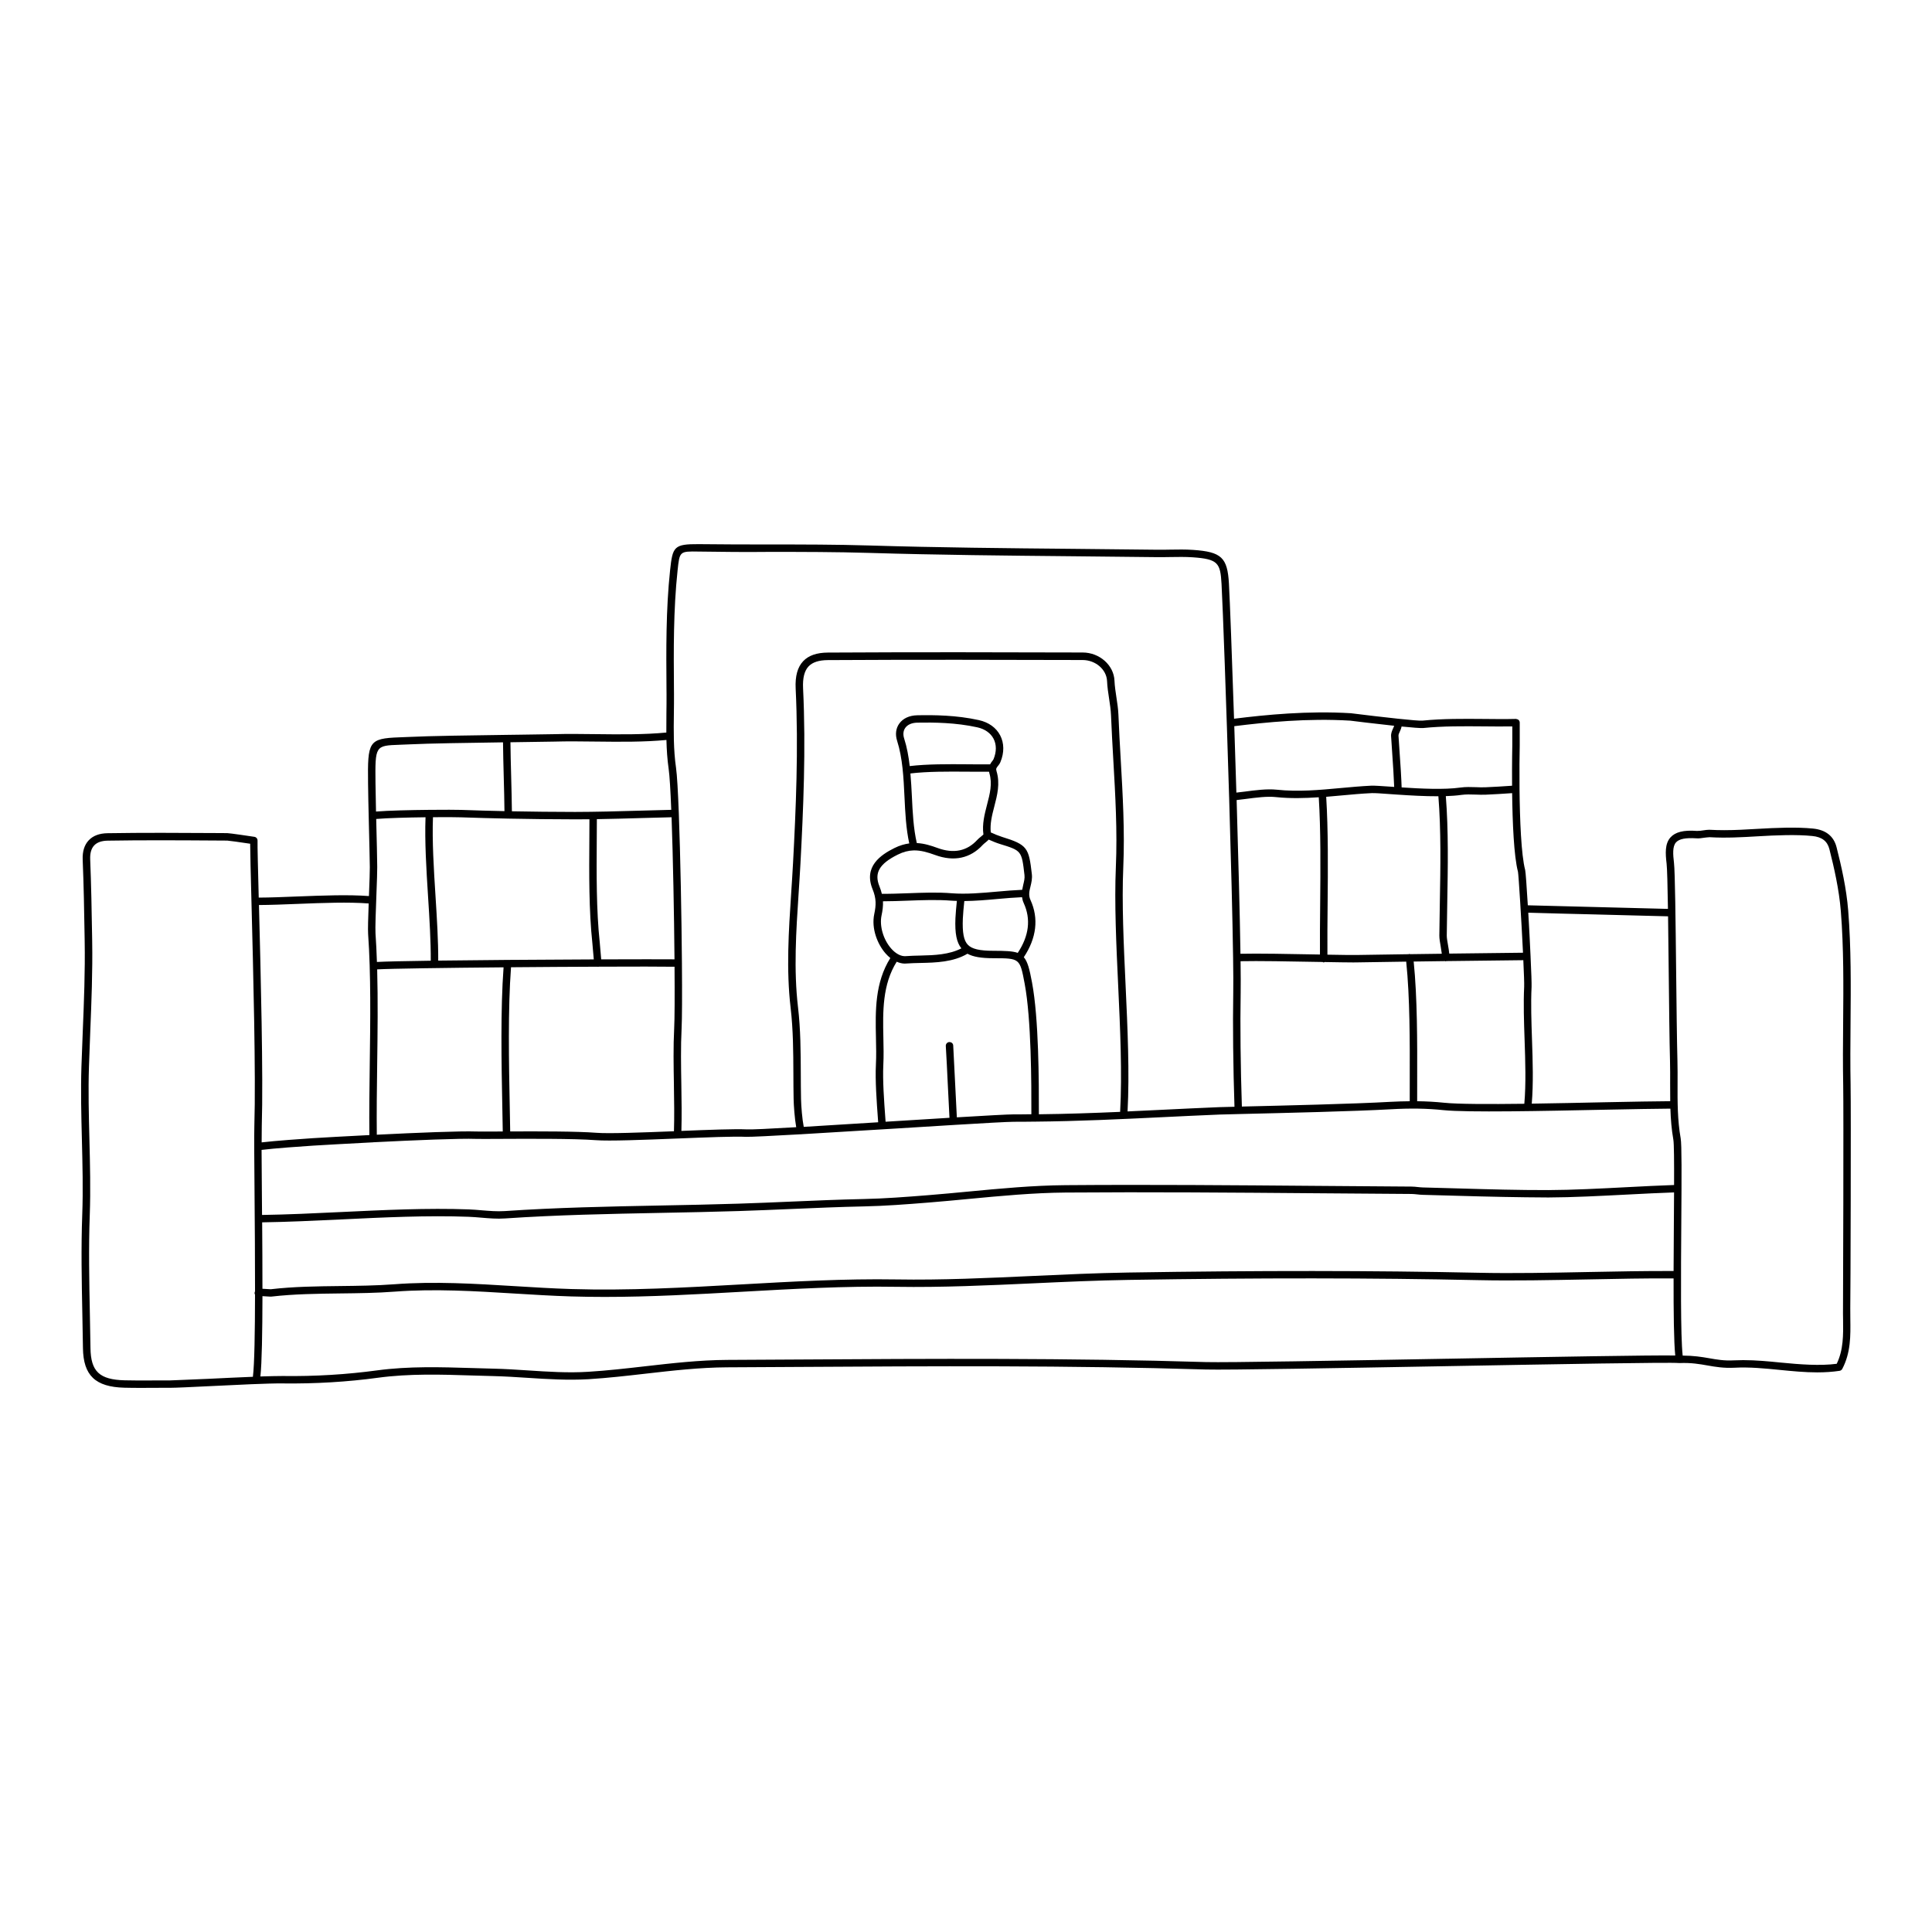 <?xml version="1.0" encoding="UTF-8"?>
<!-- Uploaded to: SVG Repo, www.svgrepo.com, Generator: SVG Repo Mixer Tools -->
<svg fill="#000000" width="800px" height="800px" version="1.1" viewBox="144 144 512 512" xmlns="http://www.w3.org/2000/svg">
 <path d="m634.43 431.7c-0.109-5.582-0.062-11.262-0.016-16.758 0.082-9.715 0.164-19.758-0.621-29.633-0.473-5.938-1.824-11.809-3.078-16.762-0.746-2.961-2.856-4.633-6.258-4.969-4.356-0.438-9.758-0.207-14.742 0.082-2.883 0.168-5.859 0.344-8.781 0.344-1.242 0-2.492-0.031-3.984-0.109-0.469 0-1.008 0.078-1.566 0.16-0.492 0.078-1.031 0.16-1.691 0.148-3.562-0.273-5.734 0.305-7.008 1.73-1.5 1.688-1.336 4.254-1.016 6.957 0.148 1.27 0.262 5.91 0.355 11.977-5.609-0.16-12.227-0.324-18.859-0.484-6.445-0.156-12.844-0.316-18.277-0.469-0.297-4.926-0.574-8.871-0.703-9.359-1.051-3.992-1.414-13.367-1.496-21.488 0-0.004 0.004-0.008 0.004-0.012 0-0.004-0.004-0.004-0.004-0.008-0.047-4.668-0.004-8.922 0.055-11.496v-6.047c0-0.266-0.105-0.52-0.297-0.703-0.188-0.188-0.5-0.227-0.707-0.281-2.867 0.074-5.727 0.039-8.598 0.008-5.293-0.039-10.766-0.098-16.172 0.445-0.629 0.07-3.242-0.16-6.519-0.508-3.883-0.41-8.707-0.98-12.457-1.453-11.387-0.688-22.469 0.402-30.957 1.461-0.562-16.871-1.098-31.18-1.355-35.797-0.383-6.922-1.977-8.43-9.492-8.945-2.027-0.145-4.086-0.105-6.074-0.074-1.184 0.023-2.375 0.047-3.551 0.027-7.34-0.094-14.676-0.164-22.02-0.234-17.711-0.164-36.031-0.34-54.027-0.887-8.891-0.27-17.918-0.273-26.652-0.273-6.242-0.012-12.465 0-18.699-0.086-6.59-0.039-6.914 0.672-7.582 6.894-1.121 10.492-1.035 21.156-0.957 31.473l0.012 1.387c0.012 1.707-0.008 3.41-0.031 5.109-0.02 1.664-0.031 3.363-0.02 5.062-5.777 0.562-12.266 0.504-18.562 0.426-3.934-0.047-7.652-0.094-11.188 0.008-1.203 0.035-4.523 0.078-8.781 0.133-1.191 0.016-2.461 0.031-3.773 0.051-0.004 0-0.004-0.004-0.008-0.004s-0.004 0.004-0.008 0.004c-9.188 0.117-20.777 0.293-25.723 0.543-0.996 0.051-1.895 0.082-2.703 0.109-8.238 0.297-8.426 1.141-8.301 12.238 0.035 2.945 0.094 5.793 0.164 8.617 0.027 1.219 0.059 2.445 0.086 3.652 0.082 3.312 0.164 6.59 0.215 9.898 0.016 1.066-0.094 3.981-0.211 7.059-0.008 0.199-0.016 0.402-0.023 0.602-5.41-0.41-12.25-0.152-18.93 0.109-3.727 0.148-7.246 0.289-10.277 0.301-0.195-7.656-0.348-13.621-0.312-15.113 0.012-0.496-0.348-0.922-0.84-0.996-1.074-0.16-6.484-0.973-7.195-0.98l-3.254-0.02c-9.34-0.055-19.004-0.113-28.504 0.043-2.141 0.039-3.805 0.668-4.949 1.883-1.148 1.219-1.684 2.941-1.598 5.125 0.281 6.789 0.398 13.695 0.508 20.371l0.02 1.262c0.137 7.965-0.188 16.066-0.508 23.898-0.125 3.102-0.25 6.199-0.352 9.301-0.203 6.438-0.039 12.984 0.121 19.312 0.164 6.555 0.34 13.332 0.094 19.965-0.328 8.801-0.145 17.719 0.027 26.34 0.059 2.992 0.117 5.984 0.16 8.969 0.094 7.277 3.277 10.324 10.988 10.523 1.434 0.039 2.871 0.047 4.305 0.047 1.117 0 2.234-0.004 3.352-0.012 1.117-0.008 2.231-0.016 3.344-0.016 0.391 0 0.75-0.016 1.172 0.004 1.426 0 5.629-0.203 10.48-0.438 6.957-0.34 15.605-0.77 19.172-0.719 8.832 0.109 17.336-0.418 25.312-1.5 8.324-1.129 16.777-0.871 24.949-0.609 1.879 0.059 3.758 0.117 5.641 0.16 3.039 0.07 6.129 0.27 9.113 0.465 5.254 0.344 10.695 0.68 16.168 0.363 5.074-0.316 10.191-0.902 15.141-1.469 7.066-0.809 14.375-1.645 21.562-1.68l18.527-0.102c35.523-0.211 72.262-0.438 108.37 0.68 5.398 0.152 35.121-0.371 63.867-0.887 29.133-0.523 59.258-1.074 61.496-0.824 0.023 0.004 0.043-0.02 0.066-0.02 0.027 0 0.047 0.023 0.074 0.023 3.137-0.129 5.352 0.273 7.477 0.645 2.07 0.367 4.215 0.727 7.047 0.594 4.106-0.223 8.18 0.195 12.133 0.586 3.207 0.316 6.527 0.645 9.832 0.645 2.129 0 4.07-0.133 5.93-0.41 0.312-0.047 0.578-0.238 0.727-0.516 2.258-4.297 2.195-8.812 2.133-13.184-0.016-0.98-0.027-1.961-0.016-2.941 0.07-2.367 0.211-52.895 0.086-58.945zm-422.88 55.328c0.008 0.016 0.027 0.02 0.035 0.035-0.016 9.914-0.152 18.547-0.566 21.801-3.633 0.141-7.781 0.344-11.457 0.523-4.902 0.23-9.211 0.367-10.438 0.434-1.492 0.004-2.984 0-4.477 0.012-2.531 0.016-5.062 0.035-7.598-0.035-6.703-0.172-8.992-2.34-9.074-8.582-0.039-3-0.098-5.992-0.16-8.984-0.168-8.598-0.352-17.48-0.027-26.234 0.242-6.691 0.07-13.5-0.094-20.086-0.16-6.301-0.328-12.82-0.121-19.203 0.094-3.09 0.219-6.184 0.344-9.277 0.32-7.859 0.648-15.988 0.512-24.012l-0.02-1.266c-0.113-6.691-0.23-13.605-0.508-20.418-0.066-1.637 0.289-2.879 1.062-3.695 0.762-0.809 1.961-1.23 3.551-1.258 4.562-0.078 9.164-0.102 13.75-0.102 4.945 0 9.871 0.031 14.707 0.062l3.246 0.02c0.395 0.008 3.277 0.414 6.078 0.832 0.008 2.391 0.152 7.949 0.34 15.27 0.004 0.113 0.008 0.223 0.008 0.34 0.469 18.18 1.176 45.656 0.762 59.078-0.078 2.519-0.02 9.43 0.051 18.176 0.062 7.738 0.137 17.176 0.129 25.766-0.129 0.25-0.172 0.543-0.035 0.805zm355.57-100.68c6.664 0.16 13.309 0.324 18.934 0.488 0.062 4.559 0.121 9.746 0.176 14.871 0.094 8.938 0.195 18.18 0.34 23.484 0.051 1.98 0.043 3.957 0.035 5.93-0.004 1.555 0 3.125 0.023 4.707-3.707 0.023-10.066 0.129-17.375 0.281-6.195 0.133-12.969 0.281-19.32 0.371 0.445-5.363 0.262-11.25 0.062-16.973-0.16-4.703-0.328-9.57-0.113-13.938 0.039-0.852-0.074-4.051-0.266-8.098 0-0.008 0.008-0.012 0.008-0.02 0-0.008-0.008-0.012-0.008-0.023-0.164-3.547-0.387-7.731-0.609-11.555 5.406 0.164 11.734 0.32 18.113 0.473zm-19.199 19.133c-0.219 4.453-0.051 9.355 0.113 14.102 0.195 5.723 0.391 11.633-0.07 16.93-9.426 0.117-17.652 0.102-21.238-0.273-2.32-0.242-4.684-0.375-7.16-0.406 0-1.734 0-3.523 0.004-5.387 0.027-10.379 0.047-22.066-0.93-31.629 2.68-0.039 5.508-0.078 8.32-0.113 0.035 0.004 0.055 0.043 0.09 0.047 0.027 0.004 0.055 0.004 0.082 0.004 0.055 0 0.09-0.047 0.141-0.055 8.738-0.117 17.184-0.223 20.426-0.242 0.164 3.461 0.262 6.191 0.223 7.023zm-1.641-30.461c0.176 0.941 0.902 12.758 1.332 21.461-3.219 0.023-11.188 0.121-19.547 0.234-0.062-0.66-0.168-1.375-0.309-2.148-0.172-0.98-0.352-1.992-0.348-2.641 0.023-2.742 0.078-5.602 0.129-8.52 0.172-9.59 0.336-19.469-0.379-28.422 1.484-0.051 2.894-0.148 4.137-0.328 1.207-0.168 2.461-0.121 3.777-0.082 0.891 0.031 1.781 0.066 2.66 0.027 1.781-0.074 4.879-0.254 7-0.41 0.098 7.66 0.457 16.699 1.547 20.828zm-31.309-37.16c0.172-0.387 0.379-0.84 0.457-1.328 2.758 0.277 5.047 0.461 5.742 0.402 5.293-0.539 10.711-0.48 15.957-0.438 2.551 0.023 5.098 0.051 7.648 0.012v5.019c0 0.109-0.102 4.777-0.059 10.699-2.094 0.152-5.254 0.344-7.055 0.41-0.824 0.043-1.672 0.004-2.519-0.027-1.348-0.043-2.742-0.094-4.125 0.102-4.246 0.602-10.512 0.301-15.57-0.039-0.051-1.77-0.242-5.469-0.801-13.254l-0.031-0.441c-0.02-0.297 0.164-0.695 0.355-1.117zm-0.492 16.727h0.004c3.258 0.223 7.117 0.445 10.703 0.43 0.719 8.887 0.559 18.77 0.383 28.355-0.055 2.926-0.105 5.789-0.129 8.539-0.008 0.832 0.184 1.934 0.375 3.004 0.109 0.625 0.207 1.258 0.277 1.836-2.871 0.039-5.723 0.078-8.414 0.113-0.082-0.012-0.152-0.078-0.234-0.07-0.055 0.008-0.082 0.062-0.137 0.078-6.684 0.09-12.246 0.176-13.875 0.211-1.113 0.023-4.055-0.023-7.652-0.086-0.027-4.184 0.004-8.656 0.051-13.27 0.09-9.758 0.168-19.801-0.375-28.566 1.344-0.109 2.676-0.23 4-0.355 2.648-0.242 5.383-0.5 8.078-0.621 0.758-0.035 2.586 0.094 4.898 0.262 0.641 0.043 1.332 0.09 2.047 0.141zm-20.676 42.371c-0.141-0.004-0.277-0.004-0.418-0.008-7.273-0.141-16.152-0.305-20.652-0.191-0.156-10.215-0.551-25.324-1.012-40.738 0.75-0.082 1.504-0.168 2.309-0.277 2.844-0.375 5.773-0.766 8.141-0.504 3.805 0.398 7.59 0.293 11.316 0.043 0.539 8.699 0.461 18.699 0.371 28.422-0.047 4.606-0.082 9.066-0.055 13.254zm-21.012 10.098c0.031-1.867 0.02-4.731-0.027-8.328 4.449-0.109 13.316 0.051 20.586 0.188 0.406 0.008 0.762 0.012 1.152 0.02 0.098 0.035 0.172 0.117 0.289 0.117h0.008c0.098 0 0.164-0.082 0.25-0.105 3.316 0.059 6.055 0.105 7.586 0.105 0.332 0 0.609-0.004 0.828-0.008 1.574-0.031 6.82-0.109 13.199-0.203 0.984 9.488 0.965 21.211 0.938 31.598-0.004 1.875-0.008 3.656-0.004 5.398-1.652 0.016-3.348 0.062-5.156 0.16-9.531 0.547-28.617 0.996-38.867 1.238-0.164 0.004-0.301 0.008-0.461 0.012-0.348-10.27-0.473-21.742-0.32-30.191zm29.023-72.078c1.023 0.129 6.68 0.828 11.652 1.359-0.043 0.164-0.137 0.391-0.289 0.715-0.262 0.57-0.578 1.273-0.523 2.07l0.031 0.441c0.531 7.519 0.727 11.18 0.789 12.98-0.305-0.023-0.621-0.047-0.91-0.066-2.477-0.176-4.258-0.289-5.133-0.266-2.734 0.129-5.496 0.387-8.164 0.629-5.527 0.512-11.234 1.043-16.891 0.438-2.59-0.27-5.644 0.125-8.602 0.516-0.738 0.094-1.426 0.172-2.121 0.25-0.176-5.953-0.367-11.895-0.555-17.602 8.43-1.047 19.477-2.148 30.715-1.465zm-179.21-8.422c-0.082-10.258-0.164-20.867 0.965-31.418 0.535-5.039 0.527-5.055 5.578-4.969 6.242 0.09 12.574 0.156 18.727 0.086 8.723 0 17.73 0.004 26.59 0.273 18.02 0.547 36.344 0.719 54.07 0.887 7.336 0.07 14.672 0.137 22.012 0.234 1.207 0.016 2.41-0.008 3.609-0.027 1.949-0.031 3.961-0.066 5.902 0.066 6.762 0.473 7.356 1.504 7.664 7.098 0.355 6.43 1.262 31.684 2.008 56.449v0.008c0 0.004 0 0.004 0.004 0.004 0.488 16.211 0.902 32.188 1.051 42.551v0.008 0.004c0.059 4.012 0.074 7.199 0.039 9.211-0.148 8.469-0.023 19.977 0.324 30.285-2.066 0.047-3.5 0.082-4.004 0.102-5.059 0.207-10.113 0.453-15.168 0.699-3.031 0.145-6.09 0.297-9.16 0.434 0.543-10.203 0.008-22.035-0.527-33.523-0.5-10.715-1.02-21.789-0.609-31.18 0.414-9.594-0.141-19.223-0.676-28.539-0.227-3.945-0.457-7.891-0.609-11.848-0.062-1.562-0.301-3.121-0.531-4.629-0.219-1.453-0.453-2.957-0.516-4.441-0.176-4.102-3.957-7.449-8.43-7.461-21.543-0.07-44.625-0.109-67.512 0.02-2.973 0.02-5.113 0.762-6.551 2.277-1.504 1.586-2.156 3.969-1.996 7.266 0.777 15.957 0.047 32.227-0.695 46.227-0.141 2.66-0.32 5.32-0.492 7.973-0.656 9.98-1.34 20.305-0.141 30.469 0.676 5.777 0.699 11.648 0.723 17.324 0.008 2.258 0.016 4.519 0.062 6.781 0.031 1.633 0.266 5.113 0.688 7.465-6.93 0.406-12.07 0.66-13.207 0.574-3.019-0.141-9.844 0.109-17.219 0.41 0.109-3.926 0.055-8.109-0.016-12.191-0.086-5.008-0.176-10.188 0.066-14.867 0.133-2.555 0.156-9.172 0.09-17.359 0-0.008 0.008-0.016 0.008-0.023 0-0.012-0.008-0.02-0.008-0.027-0.098-12.473-0.406-28.582-0.824-39.699-0.215-5.742-0.469-10.168-0.734-12.035-0.699-4.871-0.637-9.734-0.574-14.426 0.023-1.715 0.043-3.43 0.031-5.152zm94.887 77.785c-0.656-3.508-1.152-5.492-2.172-6.672 3.375-5.062 4-10.297 1.766-15.168-0.281-0.609-0.355-1.18-0.328-1.754 0-0.012 0.008-0.016 0.008-0.027 0-0.008-0.008-0.012-0.008-0.023 0.035-0.578 0.176-1.16 0.332-1.781 0.242-1.004 0.5-2.043 0.359-3.273-0.805-6.93-1.117-7.766-7.902-9.859-0.844-0.262-2.039-0.742-2.984-1.188-0.234-2.266 0.316-4.488 0.926-6.824 0.785-3.012 1.598-6.121 0.598-9.414-0.195-0.645-0.043-0.836 0.359-1.34 0.23-0.293 0.492-0.617 0.676-1.062 1.035-2.496 1.008-5.008-0.066-7.078-1.062-2.035-3.066-3.473-5.644-4.039-5.926-1.312-11.844-1.375-16.344-1.281-2.078 0.039-3.766 0.82-4.754 2.199-0.906 1.258-1.109 2.879-0.574 4.555 1.473 4.617 1.715 9.824 1.957 14.863 0.195 4.125 0.398 8.379 1.266 12.34-1.238 0.16-2.543 0.539-3.934 1.227-3.652 1.816-8.227 4.918-5.785 10.91 1.016 2.492 0.941 4.227 0.445 6.57-0.828 3.934 0.918 8.094 3.008 10.465 0.406 0.457 0.824 0.855 1.25 1.199-4.09 6.531-3.973 13.945-3.809 21.141 0.055 2.484 0.105 4.824-0.012 7.121-0.215 4.156 0.203 9.848 0.539 14.426l0.062 0.84c-6.859 0.426-13.816 0.871-19.727 1.219-0.406-2.043-0.68-5.465-0.719-7.387-0.047-2.25-0.055-4.504-0.062-6.75-0.023-5.731-0.043-11.66-0.734-17.547-1.176-9.98-0.5-20.215 0.152-30.105 0.172-2.668 0.352-5.332 0.492-7.996 0.746-14.051 1.477-30.387 0.695-46.43-0.133-2.734 0.348-4.641 1.461-5.82 1.047-1.102 2.723-1.648 5.133-1.664 22.867-0.133 45.953-0.082 67.492-0.02 3.438 0.012 6.336 2.516 6.473 5.578 0.07 1.59 0.309 3.148 0.539 4.652 0.23 1.52 0.449 2.957 0.508 4.41 0.16 3.969 0.387 7.926 0.613 11.887 0.535 9.266 1.086 18.848 0.672 28.34-0.41 9.477 0.109 20.602 0.613 31.359 0.539 11.512 1.074 23.371 0.52 33.516-7.141 0.316-14.348 0.559-21.535 0.641 0.016-8.773-0.012-25.363-1.82-34.953zm-22.324 26.863c0.148 3.137 0.305 6.231 0.453 9.023-4.539 0.277-9.602 0.586-14.777 0.91-0.711 0.047-1.434 0.086-2.152 0.133l-0.062-0.863c-0.332-4.519-0.742-10.148-0.539-14.18 0.121-2.367 0.066-4.852 0.012-7.262-0.152-6.914-0.27-14.043 3.535-20.098 0.695 0.301 1.406 0.492 2.109 0.492 0.125 0 0.25-0.004 0.379-0.016 1.238-0.094 2.539-0.121 3.856-0.152 4.059-0.086 8.629-0.211 12.406-2.445 1.5 0.832 3.641 1.188 6.894 1.191 6.996 0.012 6.996 0.012 8.266 6.758 1.766 9.379 1.797 26.406 1.777 34.59-1.016 0.008-2.039 0.035-3.051 0.035-0.52 0-1.027 0.02-1.555-0.004-1.594 0-7.445 0.328-15.145 0.789-0.152-2.789-0.305-5.871-0.453-9-0.168-3.5-0.34-6.996-0.508-10.02-0.027-0.547-0.41-0.922-1.039-0.93-0.543 0.031-0.957 0.496-0.926 1.039 0.188 3.016 0.352 6.512 0.52 10.008zm9.449-66.051c-0.156 0.16-0.469 0.414-0.668 0.574-0.352 0.281-0.703 0.574-0.957 0.852-2.734 2.981-6.262 3.699-10.496 2.156-1.734-0.637-3.559-1.219-5.531-1.316-0.902-3.894-1.105-8.191-1.305-12.359-0.094-2.016-0.215-4.055-0.391-6.086 4.555-0.539 9.902-0.512 15.113-0.469 2.008 0.023 3.938 0.031 5.754 0.016 0.023 0.129 0.012 0.238 0.059 0.387 0.84 2.762 0.129 5.481-0.617 8.344-0.656 2.531-1.336 5.141-0.961 7.902zm1.773-18.598c-1.887 0.027-3.894 0.012-5.984-0.012-5.254-0.039-10.648-0.074-15.32 0.477-0.289-2.504-0.723-4.973-1.477-7.32-0.344-1.066-0.234-2.066 0.301-2.809 0.617-0.863 1.746-1.352 3.191-1.379 4.406-0.082 10.156-0.027 15.883 1.234 2 0.441 3.535 1.52 4.32 3.031 0.805 1.543 0.805 3.465-0.004 5.41-0.078 0.184-0.223 0.371-0.398 0.582-0.16 0.215-0.348 0.484-0.512 0.785zm-20.312 22.816c0.082 0.012 0.168 0.008 0.25-0.004h0.02c1.699 0 3.43 0.469 5.469 1.215 4.981 1.832 9.34 0.902 12.621-2.672 0.195-0.215 0.473-0.43 0.738-0.648 0.305-0.242 0.594-0.496 0.848-0.758 0.98 0.438 2.094 0.895 2.941 1.152 5.789 1.781 5.789 1.781 6.535 8.242 0.098 0.844-0.105 1.664-0.32 2.539-0.105 0.434-0.203 0.898-0.285 1.371-2.144 0.09-4.398 0.277-6.602 0.477-4.09 0.367-8.32 0.738-12.051 0.441-3.738-0.309-7.805-0.148-11.738-0.004-2.383 0.086-4.629 0.168-6.805 0.148-0.148-0.625-0.352-1.273-0.633-1.973-1.445-3.543-0.043-5.984 4.836-8.406 1.484-0.742 2.828-1.078 4.176-1.121zm27.637 27.152c-1.375-0.488-3.379-0.547-6.481-0.551-3.66-0.004-5.676-0.48-6.746-1.598-1.082-1.129-1.48-3.207-1.324-6.949 0.043-1.07 0.227-3.16 0.391-4.637 2.918-0.023 5.953-0.285 8.918-0.559 2.231-0.199 4.34-0.375 6.379-0.461 0.07 0.496 0.191 1.008 0.441 1.547 1.957 4.266 1.41 8.707-1.578 13.207zm-36.098-9.906c0.281-1.309 0.438-2.519 0.379-3.769h0.082c2.082 0 4.242-0.082 6.504-0.164 3.879-0.145 7.883-0.293 11.504 0 0.488 0.043 0.996 0.043 1.496 0.062-0.16 1.508-0.34 3.539-0.383 4.606-0.168 4.051 0.32 6.394 1.578 7.973-3.219 1.656-7.066 1.828-10.832 1.906-1.363 0.031-2.695 0.062-3.973 0.16-1.188 0.082-2.586-0.637-3.797-2.016-2.09-2.375-3.141-5.981-2.559-8.758zm-55.023 44.945c0.07 4.106 0.129 8.316 0.012 12.23-8.562 0.336-17.25 0.672-20.562 0.41-5.094-0.402-15.367-0.391-22.836-0.359-0.031-1.938-0.07-3.926-0.109-6.012-0.242-12.367-0.508-26.324 0.328-37.5 7.836-0.07 15.867-0.117 22.934-0.145 0.035 0 0.062 0.035 0.098 0.035 0.055 0 0.109-0.004 0.164-0.016 0.016-0.004 0.02-0.02 0.035-0.023 9.441-0.039 17.086-0.039 20.102 0.016 0.055 7.723 0.031 13.91-0.098 16.359-0.25 4.746-0.156 9.957-0.066 15.004zm0.156-33.328c-2.769-0.027-10.156-0.023-19.422 0.008-0.082-0.758-0.164-1.777-0.234-2.684-0.059-0.727-0.109-1.367-0.148-1.723-0.926-8.672-0.859-18.273-0.797-27.555 0.012-1.762 0.02-3.492 0.027-5.195 3.879-0.062 7.981-0.176 12.016-0.297 2.711-0.078 5.328-0.148 7.781-0.207 0.387 10.707 0.672 25.711 0.777 37.652zm-40.664-57.57c4.269-0.059 7.606-0.098 8.812-0.133 3.488-0.102 7.188-0.055 11.109-0.008 6.297 0.078 12.766 0.133 18.605-0.426 0.062 2.539 0.223 5.109 0.594 7.703 0.246 1.727 0.484 5.66 0.684 10.812-2.449 0.059-5.059 0.129-7.766 0.207-6.09 0.176-12.422 0.348-17.715 0.352-5.836-0.008-11.383-0.07-16.75-0.172-0.02-2.586-0.105-5.859-0.191-9.176-0.09-3.297-0.172-6.547-0.191-9.117 0.961-0.02 1.926-0.031 2.809-0.043zm-3.41 20.277c0.004 0 0.008 0.004 0.012 0.004s0.004-0.004 0.008-0.004c5.672 0.113 11.527 0.184 17.715 0.191h0.434c1.078 0 2.215-0.012 3.363-0.023-0.004 1.691-0.012 3.398-0.023 5.152-0.066 9.34-0.133 19 0.809 27.781 0.035 0.352 0.086 0.973 0.145 1.676 0.07 0.844 0.148 1.77 0.223 2.535-7.059 0.031-15.012 0.078-22.75 0.133-0.008 0-0.012-0.012-0.023-0.012-0.016 0-0.023 0.012-0.039 0.012-6.539 0.051-12.895 0.109-18.414 0.184 0.023-5.231-0.348-11.238-0.719-17.09-0.461-7.211-0.918-14.625-0.672-20.914 3.484-0.027 6.394-0.012 7.418 0.031 4.074 0.145 8.25 0.258 12.516 0.344zm-1.547 76.93c0.039 2.074 0.078 4.051 0.109 5.984-0.285 0-0.602 0.004-0.875 0.004-3.055 0.016-5.336 0.027-6.106 0-4.102-0.164-15.883 0.328-26.398 0.852-0.066-5.863 0.008-12.012 0.098-18.52 0.113-8.445 0.219-17.086 0-25.297 3.758-0.207 18-0.406 33.496-0.543-0.828 11.246-0.566 25.168-0.324 37.52zm-33.363-74.016c-0.023-0.934-0.043-1.887-0.066-2.82 2.996-0.254 8.309-0.395 13.07-0.453-0.242 6.371 0.211 13.801 0.672 21.023 0.391 6.102 0.738 11.852 0.715 16.992-6.781 0.094-12 0.207-14.27 0.332-0.086-2.574-0.199-5.121-0.375-7.582-0.094-1.328 0.086-6.152 0.246-10.41 0.121-3.242 0.23-6.043 0.211-7.164-0.031-3.316-0.121-6.602-0.203-9.918zm6.152-22.488c0.82-0.031 1.723-0.062 2.731-0.109 4.738-0.238 15.656-0.41 24.656-0.531 0.02 2.582 0.105 5.84 0.191 9.145 0.09 3.277 0.172 6.516 0.191 9.086-3.898-0.082-7.723-0.188-11.465-0.328-1.117-0.039-4.488-0.051-8.398-0.012 0 0 0-0.004-0.004-0.004-0.004 0 0 0.004-0.004 0.004-4.988 0.047-10.859 0.18-14.168 0.449-0.059-2.445-0.105-4.914-0.137-7.449-0.105-10.02-0.105-10.02 6.406-10.25zm-7.043 105.36h0.012c0.008 0 0.016-0.012 0.027-0.012 10.715-0.543 23.074-1.066 27.27-0.898 0.781 0.027 3.094 0.016 6.184 0 7.41-0.035 19.824-0.102 25.516 0.34 3.531 0.277 12.695-0.082 21.555-0.438 0.031 0 0.066-0.004 0.098-0.004h0.035 0.004c7.75-0.309 15.051-0.602 18.121-0.445 1.301 0.035 6.887-0.242 14.453-0.676 0.016 0 0.027 0.016 0.043 0.016 0.066 0 0.137-0.012 0.207-0.027 7.098-0.41 15.887-0.941 24.566-1.484 5.531-0.344 10.941-0.68 15.703-0.969h0.035l0.004-0.004c8.148-0.492 14.391-0.844 16.008-0.844h0.043c1.828 0.012 3.66-0.023 5.492-0.039 0.023 0 0.035 0.023 0.059 0.023s0.035-0.023 0.059-0.023c11.305-0.102 22.648-0.645 33.688-1.18 5.051-0.242 10.102-0.492 15.152-0.695 0.574-0.023 2.402-0.07 4.973-0.129 0.465-0.012 0.91-0.023 1.426-0.035 10.266-0.242 29.367-0.691 38.934-1.234 5.199-0.301 9.645-0.23 13.969 0.227 6.336 0.652 26.543 0.23 42.781-0.113 7.324-0.148 13.719-0.262 17.379-0.285 0.09 2.727 0.297 5.481 0.785 8.223 0.184 1.059 0.215 5.848 0.191 12.016-3.91 0.133-8.105 0.348-12.402 0.57-7.141 0.375-14.527 0.754-20.934 0.777-7.84 0.02-15.867-0.207-23.613-0.434-3.203-0.094-6.406-0.188-9.613-0.266-0.457-0.012-0.91-0.062-1.367-0.109-0.559-0.062-1.113-0.117-1.672-0.121-8.387-0.051-16.777-0.117-25.172-0.188-21.805-0.176-44.352-0.367-66.523-0.188-8.602 0.07-17.32 0.898-25.75 1.699-3.531 0.336-7.062 0.668-10.594 0.953-6.109 0.488-11.605 0.902-17.074 1.02-6.465 0.137-13.02 0.418-19.355 0.688-4.629 0.199-9.262 0.398-13.891 0.543-6.902 0.219-13.812 0.355-20.719 0.488-13.531 0.266-27.527 0.539-41.281 1.48-1.961 0.121-3.914-0.035-5.984-0.207-1.16-0.098-2.32-0.199-3.484-0.242-10.867-0.406-22.637 0.164-34.02 0.707-6.922 0.336-14.047 0.664-20.754 0.766-0.016-1.887-0.027-3.75-0.043-5.539-0.035-4.516-0.07-8.527-0.082-11.703 3.223-0.402 10.746-0.949 13.613-1.125 2.934-0.18 9.082-0.531 15.895-0.879 0.039-0.008 0.043 0 0.051 0zm344.77 13.277c-0.012 2.543-0.031 5.246-0.051 8.012-0.031 4.223-0.062 8.605-0.074 12.816-7.262-0.035-15.035 0.117-22.586 0.266-9.809 0.191-19.957 0.402-29.234 0.195-27.773-0.594-58.098-0.613-92.715-0.059-8.43 0.133-16.996 0.531-25.277 0.91-11.852 0.543-24.105 1.121-36.152 0.918-13.746-0.227-27.664 0.57-41.133 1.324-14.742 0.828-29.988 1.684-44.988 1.223-4.992-0.152-10.07-0.465-14.988-0.766-10.469-0.641-21.301-1.316-31.953-0.5-4.789 0.363-9.676 0.418-14.402 0.473-6.031 0.07-12.262 0.137-18.359 0.848-0.168-0.016-0.504-0.023-0.918-0.055-0.527-0.039-0.926-0.062-1.266-0.074 0.004-5.707-0.031-11.789-0.074-17.602 6.742-0.102 13.891-0.434 20.832-0.766 11.34-0.551 23.07-1.113 33.855-0.707 1.129 0.043 2.258 0.137 3.391 0.234 2.051 0.172 4.18 0.359 6.281 0.207 13.707-0.934 27.676-1.207 41.184-1.473 6.914-0.133 13.832-0.27 20.742-0.488 4.641-0.145 9.277-0.348 13.914-0.543 6.328-0.273 12.875-0.555 19.316-0.688 5.519-0.113 11.051-0.535 17.188-1.027 3.539-0.285 7.082-0.617 10.621-0.957 8.387-0.797 17.062-1.617 25.582-1.688 22.164-0.172 44.695 0.012 66.492 0.188 8.391 0.07 16.781 0.137 25.176 0.188 0.492 0.004 0.984 0.059 1.477 0.109 0.508 0.059 1.02 0.109 1.531 0.121 3.199 0.078 6.398 0.168 9.602 0.266 7.754 0.227 15.746 0.398 23.676 0.434 6.449-0.02 13.859-0.41 21.027-0.777 4.254-0.223 8.41-0.43 12.285-0.562zm-364.71-76.465c6.648-0.266 13.457-0.52 18.773-0.113-0.133 3.609-0.234 6.894-0.152 8.059 0.758 10.75 0.594 22.91 0.434 34.676-0.086 6.551-0.164 12.73-0.098 18.645-6.481 0.328-12.242 0.652-15.051 0.828-2.461 0.152-9.945 0.688-13.5 1.109 0-1.98 0.008-3.5 0.035-4.414 0.41-13.312-0.277-40.289-0.746-58.488 3.059-0.012 6.578-0.156 10.305-0.301zm304.51 120.54c-28.719 0.512-58.426 1.031-63.766 0.887-36.148-1.113-72.902-0.895-108.45-0.68l-18.527 0.102c-7.293 0.039-14.652 0.883-21.773 1.695-4.926 0.562-10.02 1.145-15.039 1.453-5.352 0.34-10.727-0.02-15.922-0.359-3.008-0.195-6.117-0.402-9.195-0.469-1.879-0.043-3.75-0.098-5.625-0.16-8.254-0.25-16.793-0.523-25.277 0.625-7.879 1.066-16.297 1.605-25.023 1.484-1.344 0.008-3.418 0.039-5.84 0.121 0.395-3.594 0.527-11.781 0.547-21.285 0.398 0.02 0.848 0.051 1.129 0.07 0.594 0.043 1.094 0.066 1.246 0.047 6.031-0.695 12.211-0.762 18.188-0.836 4.758-0.055 9.676-0.109 14.531-0.48 10.512-0.793 21.273-0.137 31.68 0.504 4.93 0.305 10.023 0.613 15.047 0.77 2.941 0.086 5.883 0.129 8.832 0.129 12.195 0 24.426-0.688 36.328-1.359 13.43-0.75 27.316-1.551 40.988-1.32 12.113 0.195 24.395-0.379 36.27-0.922 8.27-0.383 16.816-0.77 25.219-0.906 34.594-0.562 64.898-0.539 92.645 0.059 9.316 0.203 19.48-0.004 29.316-0.195 7.547-0.152 15.332-0.309 22.543-0.266-0.016 8.926 0.07 16.809 0.441 20.43-6.121-0.105-32.578 0.359-60.516 0.863zm104.99-10.453c0.059 4.148 0.109 8.074-1.684 11.793-4.426 0.586-9.809 0.168-14.777-0.32-3.25-0.324-6.609-0.652-10-0.652-0.809 0-1.613 0.02-2.43 0.059-2.617 0.145-4.539-0.203-6.606-0.566-2.019-0.355-4.109-0.68-7.008-0.695-0.582-5.172-0.465-21.746-0.367-35.215 0.09-12.77 0.129-20.684-0.164-22.359-0.859-4.828-0.844-9.766-0.824-14.539 0.008-1.996 0.016-3.996-0.035-5.992-0.141-5.289-0.242-14.52-0.34-23.453-0.148-13.68-0.293-26.602-0.574-29.027-0.266-2.238-0.426-4.344 0.535-5.418 0.824-0.93 2.559-1.262 5.391-1.078 0.656 0.066 1.41-0.059 2.129-0.164 0.453-0.07 0.859-0.09 1.395-0.133 4.269 0.254 8.594 0.012 12.758-0.238 4.902-0.289 10.199-0.508 14.434-0.082 2.562 0.246 4.012 1.363 4.547 3.492 1.234 4.875 2.562 10.645 3.027 16.434 0.781 9.793 0.695 19.793 0.613 29.465-0.047 5.508-0.094 11.207 0.016 16.812 0.121 6.043-0.02 56.516-0.051 58.906-0.02 0.973 0 1.973 0.016 2.973z"/>
</svg>
